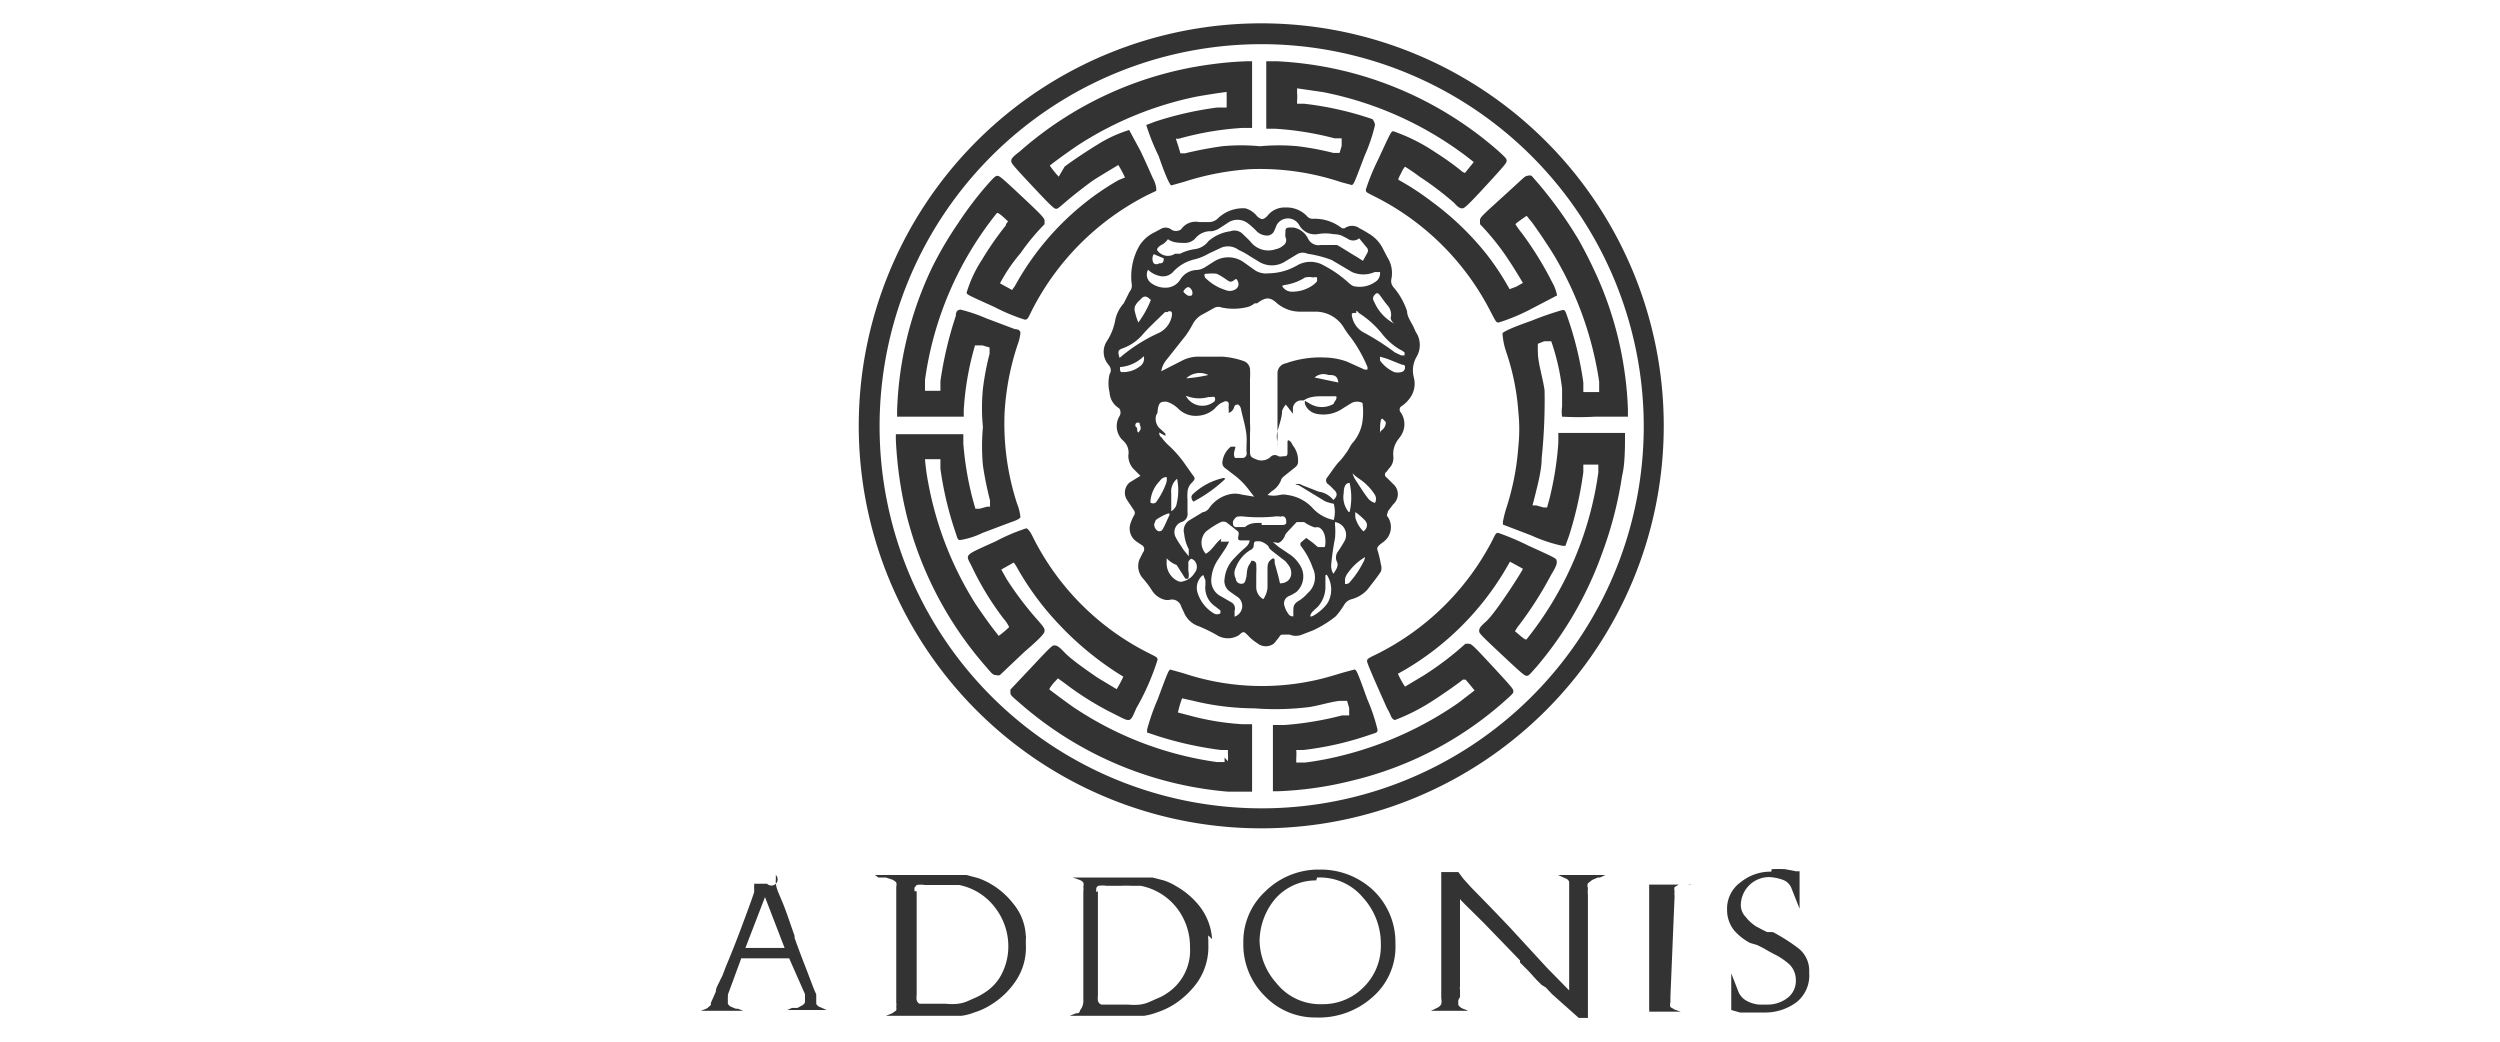 <svg id="Layer_1" data-name="Layer 1" xmlns="http://www.w3.org/2000/svg" viewBox="0 0 60 25"><defs><style>.cls-1{fill:#333;}</style></defs><title>addonis</title><path class="cls-1" d="M27.37,11.42l-.17-.17a.47.47,0,0,1-.12-.32v0a.38.38,0,0,0-.12-.35.47.47,0,0,1-.1-.58.17.17,0,0,0,0-.2l0,0a.47.47,0,0,1-.23-.38.93.93,0,0,1,0-.44.17.17,0,0,0,0-.19l-.06-.08a.47.47,0,0,1,0-.53,1.37,1.37,0,0,0,.2-.52.87.87,0,0,1,.2-.38L27.11,7a.22.22,0,0,0,.05-.19,1.48,1.48,0,0,1,.19-.92.87.87,0,0,1,.35-.31l.15-.08a.23.23,0,0,1,.25,0,.2.2,0,0,0,.25,0h0a.42.42,0,0,1,.43-.17H29a.31.31,0,0,0,.21-.07A.87.87,0,0,1,29.89,5a.54.54,0,0,1,.28.19c.11.09.14.09.24,0l0,0a.52.52,0,0,1,.44-.21.67.67,0,0,1,.52.21.17.17,0,0,0,.15.06,1.06,1.06,0,0,1,.69.23l.06,0h0a.3.3,0,0,1,.36,0,2.25,2.25,0,0,1,.21.12.87.87,0,0,1,.33.33l.13.25a.7.7,0,0,1,.09.53.23.23,0,0,0,.06.19,1.68,1.68,0,0,1,.32.57c0,.14.11.27.17.41S34,8,34,8a.56.56,0,0,1,0,.56.65.65,0,0,0-.07.49.59.59,0,0,1-.12.54.77.77,0,0,1-.19.17.1.1,0,0,0,0,.14.5.5,0,0,1,0,.56l-.05.07a.57.57,0,0,0-.13.42.36.36,0,0,1-.11.3l-.05.07a.08.08,0,0,0,0,.14l.16.16a.32.32,0,0,1,0,.48l-.13.17c0,.05-.05.09,0,.14a.08.08,0,0,1,0,0,.44.44,0,0,1-.1.59l-.08.06c-.09.08-.09.09-.05.21a2.61,2.61,0,0,1,.06.27.27.27,0,0,1,0,.18c-.1.15-.22.3-.33.44a.78.78,0,0,1-.37.22.3.3,0,0,0-.17.12,1.94,1.94,0,0,1-.21.29,2.61,2.61,0,0,1-.27.19,2.49,2.49,0,0,1-.28.15l-.26.1a.39.39,0,0,1-.3,0l-.14,0c-.05,0-.08,0-.11.06l-.12.15a.32.32,0,0,1-.4,0,1.16,1.16,0,0,1-.24-.2c-.08-.08-.1-.1-.2,0a.5.5,0,0,1-.54,0,3.42,3.42,0,0,0-.43-.21.58.58,0,0,1-.35-.32l-.07-.15a.23.23,0,0,0-.25-.17.3.3,0,0,1-.16,0,.51.51,0,0,1-.28-.2,2.43,2.43,0,0,0-.24-.32.44.44,0,0,1-.07-.45l.08-.16a.12.12,0,0,0,0-.16L27.28,13a.38.38,0,0,1-.14-.46,1.11,1.11,0,0,1,.07-.16.11.11,0,0,0,0-.14L27.05,12a.32.32,0,0,1,.06-.42Zm.5-2.51.49-.25a.86.86,0,0,1,.44-.1l.54,0a1.93,1.93,0,0,1,.52.11.23.23,0,0,1,.14.18,1.94,1.94,0,0,1,0,.24c0,.36,0,.72,0,1.07a2,2,0,0,1,0,.25c0,.13,0,.26,0,.39s0,.17.14.22a.32.32,0,0,0,.37-.07.14.14,0,0,1,.17,0,.23.23,0,0,0,.11,0c.08,0,.11,0,.11-.09s0-.15,0-.25.1,0,.12.07a.58.58,0,0,1,.13.44.18.18,0,0,1-.06.09l-.25.2s-.08.06-.09.1a.53.53,0,0,1-.23.28l-.1.09a.66.66,0,0,0,.29,0,.42.42,0,0,1,.19,0,1,1,0,0,1,.6.31.93.93,0,0,0,.51.29.74.74,0,0,0,0-.39,1.05,1.05,0,0,1-.21-.06l-.64-.39s0,0-.07,0a.12.12,0,0,1,.15,0l.41.16A.54.54,0,0,1,32,12h0c.1-.09.11-.17,0-.26a.86.86,0,0,0-.14-.13.11.11,0,0,1,0-.16c.08-.11.16-.23.25-.34a1.45,1.45,0,0,0,.19-.23c.07-.08.1-.19.18-.27a1,1,0,0,0,.22-.5,1.62,1.62,0,0,0,0-.44.3.3,0,0,0-.26,0l-.21.13a.81.81,0,0,1-.64.13.37.37,0,0,1-.27-.23.17.17,0,0,1,0-.08l.12.07a.55.55,0,0,0,.57,0c0-.05.09-.1.06-.18h-.3c-.16,0-.34,0-.48.1h-.06a.2.2,0,0,0-.2.21s0,0,0,.11l-.17-.22a.49.49,0,0,0-.09.15c0,.16-.07.33-.11.49s0,.21,0,.32l0,.06h0a2,2,0,0,1,0-.24c0-.28,0-.56,0-.84s0-.45,0-.68a.24.24,0,0,1,.2-.25,2.45,2.45,0,0,1,.93-.14,1.66,1.66,0,0,1,.54.1l.42.19.07,0s0,0,0-.06a3.32,3.32,0,0,0-.4-.71,2.07,2.07,0,0,1-.17-.24.79.79,0,0,0-.66-.38c-.13,0-.25,0-.37,0a.86.86,0,0,1-.57-.2c-.17-.16-.28-.15-.48,0l-.06,0a.44.44,0,0,1-.22.1,1.37,1.37,0,0,1-.57,0,.22.22,0,0,0-.16,0l-.27.15a.57.57,0,0,0-.27.26,2.26,2.26,0,0,1-.16.26L28,8.63A.58.58,0,0,0,27.87,8.91Zm.66,4.44c0-.09,0-.09,0-.17a1,1,0,0,1-.11-.37.29.29,0,0,1,.12-.32l.33-.2c.06,0,.13-.06.16-.11a.82.82,0,0,1,.45-.31.58.58,0,0,1,.32,0l.3.05c-.08-.1-.15-.2-.23-.29a1.8,1.8,0,0,0-.2-.19l-.26-.2a.16.16,0,0,1-.07-.17.55.55,0,0,1,.2-.35s.06,0,.1,0-.07.16,0,.27l.19,0c.05,0,.1-.06.09-.12s0-.22,0-.32c0-.25-.09-.5-.14-.75a.18.18,0,0,0-.06-.09c-.05,0-.08,0-.1.06s-.05.11-.13.14l0-.09a.24.24,0,0,1,0-.08c0-.08,0-.11-.09-.11l-.11.05a.86.86,0,0,0-.14.13.66.66,0,0,1-.42.17.59.59,0,0,1-.44-.16A.71.71,0,0,0,28,9.64c-.11,0-.17,0-.2.12s0,.13-.05.2a.32.32,0,0,0,.08.32,1.66,1.66,0,0,1,.14.13s0,0,0,.05l0,0-.15-.08s0,.09.05.11a1.37,1.37,0,0,0,.2.22,2.71,2.71,0,0,1,.35.4l.19.27c.08.1.08.11,0,.2a.34.34,0,0,0-.11.23,1.09,1.09,0,0,0,0,.18c0,.1,0,.21,0,.31a.2.2,0,0,1-.15.23.26.26,0,0,0-.13.37c.05.1.12.19.18.29ZM27.77,6a.31.31,0,0,0,.43.09l.12,0a1.18,1.18,0,0,1,.35-.11A.48.48,0,0,0,29,5.79a1,1,0,0,1,.53-.24.28.28,0,0,1,.3.07c.07.07.13.12.19.19a.54.54,0,0,0,.6.17.38.38,0,0,0,.18-.09.15.15,0,0,0,.05-.2.45.45,0,0,1,0-.11c0-.08,0-.12.11-.12l.08,0a.49.49,0,0,1,.35.26.28.28,0,0,0,.31.16l.27,0s.08,0,.11,0,.33.2.49.29l.14.09.1-.18a.11.11,0,0,0,0-.13l-.19-.23a.23.23,0,0,1-.29,0l-.14-.07A.61.61,0,0,0,32,5.62a1,1,0,0,0-.38,0,.43.43,0,0,1-.44-.22.31.31,0,0,0-.54,0l-.05.12a.19.19,0,0,1-.22.13.35.35,0,0,1-.21-.1,1.8,1.8,0,0,0-.21-.19.41.41,0,0,0-.5,0l-.17.11a.5.5,0,0,1-.2.08.47.47,0,0,0-.4.18.34.34,0,0,1-.23.1c-.14,0-.3,0-.42-.09a.46.46,0,0,1-.12.12S27.77,5.92,27.77,6Zm-.22.48a.25.25,0,0,0,.06.3.57.57,0,0,0,.43.12.41.41,0,0,0,.28-.18.48.48,0,0,1,.4-.24.42.42,0,0,0,.19-.06l.22-.14a.64.64,0,0,1,.7,0l.28.2a.48.48,0,0,0,.33.08,1.4,1.4,0,0,0,.69-.19.64.64,0,0,1,.64,0,2.81,2.81,0,0,1,.6.42s.09.08.13.08A.65.65,0,0,0,33,6.77a.24.24,0,0,0,.12-.24l-.13,0a.68.68,0,0,1-.54,0l-.27-.16-.22-.13a2.74,2.74,0,0,0-.58-.15.27.27,0,0,0-.23,0l-.33.2a.59.59,0,0,1-.59,0L30,6.15A1.7,1.7,0,0,0,29.73,6a.43.43,0,0,0-.41-.06l-.3.14a1.36,1.36,0,0,1-.33.14,1,1,0,0,0-.54.31.33.33,0,0,1-.33.09A.56.56,0,0,1,27.55,6.47Zm3,6.53.13.11.25.17a.81.81,0,0,1,.26.26.5.5,0,0,1-.08.66,1.29,1.29,0,0,1-.16.09.19.19,0,0,0-.12.25.51.51,0,0,0,.09.18.11.11,0,0,0,.12.06l0-.09c0-.15,0-.2.13-.28a.91.91,0,0,0,.21-.18.5.5,0,0,0,.13-.6,1.83,1.83,0,0,0-.3-.55l0-.06.14-.12.15.11.13.11c.07,0,.14,0,.16,0s.07-.36-.13-.47a.18.18,0,0,0-.1,0,.91.91,0,0,1-.26-.13l-.06,0c-.05,0-.09,0-.12,0l-.17.18s-.1.1-.11.14-.07.15-.16.18ZM29.3,13h.2l-.08.15-.2.3a.93.93,0,0,0-.15.47.42.42,0,0,0,.23.39l.26.15a.17.17,0,0,1,.07.2s0,.08,0,.14a.27.27,0,0,0,.09-.46l-.2-.14a.31.31,0,0,1-.13-.31.81.81,0,0,1,.24-.5,3.07,3.07,0,0,1,.26-.25s.1-.08.1-.17l-.19,0c-.06,0-.1,0-.08-.1s0-.08,0-.11l-.28-.22a.16.16,0,0,0-.16,0,2,2,0,0,0-.34.22.39.39,0,0,0,0,.53c.16-.09.23-.26.37-.36Zm1.42,1c.24,0,.33-.21.23-.4a1.13,1.13,0,0,0-.1-.13l-.31-.24s-.08-.06-.09-.1-.14-.14-.24-.14-.11,0-.12.09a.12.12,0,0,1-.08.12.84.84,0,0,0-.35.42.29.29,0,0,0,0,.27c0,.07.07.13.15.12s.08-.09.1-.15,0-.21.08-.32,0-.08.08-.08a.09.09,0,0,1,.08.1,1.48,1.48,0,0,1,0,.21c0,.11,0,.23,0,.34a.33.33,0,0,0,.17.27.56.56,0,0,0,.1-.28c0-.14,0-.28,0-.41s0-.2.1-.27.06.08.08.12l.08.29Zm-.44-1.4h.46c.06,0,.13,0,.13-.06s0-.1-.05-.14a.09.09,0,0,0-.08,0,.55.55,0,0,0-.18,0,3.86,3.86,0,0,1-.68,0,.63.63,0,0,0-.19,0,.24.24,0,0,0-.1.12c0,.07,0,.14.11.13l.18,0C30,12.54,30.15,12.55,30.28,12.55Zm2.27-5.09c-.1,0-.12,0-.1.09a.55.55,0,0,0,.28.38,6,6,0,0,1,.75.48l0,0,.15.07.08,0s0-.06,0-.07a.41.41,0,0,0-.11-.07A1.55,1.55,0,0,1,33.16,8a2.33,2.33,0,0,0-.55-.49A.11.11,0,0,0,32.55,7.46ZM26.87,8.59l0,0A3.9,3.9,0,0,1,27.79,8a.56.56,0,0,0,.33-.4.2.2,0,0,0,0-.11.07.07,0,0,0-.1,0l-.06,0c-.17.17-.36.34-.52.52a1.14,1.14,0,0,1-.47.34C26.83,8.4,26.82,8.42,26.87,8.59ZM32,13.77c.07-.1.13-.19.09-.28a.24.24,0,0,1,0-.22c.06-.09.12-.18.17-.27a.31.31,0,0,0-.22-.47v.06a1.82,1.82,0,0,1,0,.33,6.17,6.17,0,0,0-.09.62A.38.38,0,0,0,32,13.77Zm-4-.37h0l0,.09a.47.47,0,0,0,.28.46.16.16,0,0,0,.12,0,.43.43,0,0,0,.27-.2.22.22,0,0,0,0-.29.18.18,0,0,0-.08-.05.14.14,0,0,0-.07.08c0,.07,0,.14,0,.21a.41.41,0,0,1,0,.19s-.06,0-.07,0l-.21-.33A.64.64,0,0,1,28,13.4Zm1.65-6.7h0c-.1.08-.12.08-.23,0a1.59,1.59,0,0,0-.22-.13,1.06,1.06,0,0,0-.23,0c-.06,0-.08,0-.05.09l0,0a1.18,1.18,0,0,0,.49.3.26.26,0,0,0,.21,0C29.74,6.91,29.75,6.8,29.68,6.7Zm1.12.16A.26.26,0,0,0,31,7a.85.85,0,0,0,.47-.13.55.55,0,0,0,.14-.12s0-.07,0-.09a.12.12,0,0,0-.09,0,.45.45,0,0,0-.2,0,1.21,1.21,0,0,1-.49.18Zm2.75.95,0,0-.08-.06s-.08-.08-.06-.14,0-.19-.07-.27-.13-.17-.19-.25-.09-.06-.14,0a.12.12,0,0,0,0,.15A1.07,1.07,0,0,0,33.55,7.81Zm-1.71,6h0s0,.07,0,.11l0,.2a.72.72,0,0,1-.18.44l-.12.11s-.07.07-.06.12.33-.16.43-.35A.65.65,0,0,0,31.84,13.79Zm-2.95,0h0a.39.39,0,0,0-.12.41.88.88,0,0,0,.39.5.15.15,0,0,0,.16,0s0-.05,0-.07l-.13-.1a.54.54,0,0,1-.23-.51s0-.06,0-.1S28.89,13.86,28.89,13.81ZM28.46,9.5a.45.45,0,0,0,.69.13.1.1,0,0,0,0-.1.15.15,0,0,0-.09,0H29a.82.82,0,0,1-.44,0ZM33,12.07a.2.2,0,0,0,0-.19,1.29,1.29,0,0,0-.38-.39,1,1,0,0,1-.16-.13l0,0a.67.67,0,0,0,.08.17c.1.15.19.3.3.44A.35.35,0,0,0,33,12.07ZM27.62,7.2c-.11-.11-.17-.11-.26,0a.44.44,0,0,0-.12.15.23.23,0,0,0,0,.14,1.44,1.44,0,0,0,.08.25A2.35,2.35,0,0,0,27.62,7.2Zm5.5,1.36,0,0s0,.06,0,.09a.84.84,0,0,0,.34.28.33.33,0,0,0,.17,0,.11.11,0,0,0,.09-.1c0-.06,0-.07-.08-.08l-.35-.14Zm-4.87,2.93a.4.4,0,0,0-.14.35c0,.1,0,.21,0,.31s0,.08,0,.11.11-.08.12-.13A1.39,1.39,0,0,0,28.25,11.49Zm4.51,1.88a1.36,1.36,0,0,0-.41.38.35.35,0,0,0-.07.15s0,.06,0,.1.07,0,.09,0a2.2,2.2,0,0,0,.35-.51A.28.28,0,0,0,32.76,13.37ZM28,11.45c-.1,0-.14.06-.18.11a.76.76,0,0,0-.21.5.11.11,0,0,0,.13,0,1.77,1.77,0,0,0,.25-.47A.31.31,0,0,0,28,11.45Zm4.39.84a1.54,1.54,0,0,0,0-.7c-.1,0-.14.1-.14.24A.56.56,0,0,0,32.37,12.29ZM26.88,8.81c0,.09,0,.13.07.12a.64.64,0,0,0,.41-.14.22.22,0,0,0,.09-.24A.91.91,0,0,1,26.88,8.81Zm.82,3.77s0,.09.05.13a.09.09,0,0,0,.15,0c.06-.1.1-.21.15-.31s0-.08-.06-.06a1.23,1.23,0,0,0-.25.14S27.71,12.55,27.7,12.58Zm5,.19c.12-.08.14-.19.06-.28a1.65,1.65,0,0,0-.23-.2.63.63,0,0,0,0,.14A.73.73,0,0,0,32.74,12.77Zm-.58-3.59C32.1,9,32,9,31.88,9a.32.32,0,0,0-.33.06ZM27.69,6.1a.21.21,0,0,0,0,.22.11.11,0,0,0,.13,0c.06,0,.11,0,.11-.12Zm.93.94c0-.08-.06-.15-.11-.15A.2.2,0,0,0,28.4,7s.08.1.14.1S28.62,7.1,28.62,7ZM29,9a.47.47,0,0,0-.53.08A3.4,3.4,0,0,0,29,9Zm-1.65,1.34c.06-.06,0-.13,0-.19a.11.11,0,0,0-.08,0s-.05.06,0,.1S27.26,10.35,27.33,10.38Zm5.79,0a.24.24,0,0,0,.12-.21s0,0-.07-.07S33.12,10.28,33.12,10.39Z"/><path class="cls-1" d="M29.41,11.49a3.39,3.39,0,0,1-.77.55c-.06-.08-.06-.14,0-.19a1.56,1.56,0,0,1,.73-.38Z"/><path class="cls-1" d="M18.62,21s0,0,0,.06,0,0,0,.06a.14.14,0,0,0,0,.06c0,.14.1.32.19.55s.17.48.26.73l0,.05s0,0,0,0c.11.31.22.59.32.85s.16.43.2.5a.33.33,0,0,0,0,.06s0,0,0,.06l0,.05,0,.06a.15.15,0,0,0,.09.08l.16.07h0l0,0h.05l.1,0H18.89l.12-.05.06,0,.07,0,.11-.06a.13.13,0,0,0,.07-.08h0s0,0,0-.06l0-.07v-.06a.06.06,0,0,0,0,0s0,0,0,0L18.94,23H17.79l-.32.87v0h0l0,.05s0,0,0,0a.44.44,0,0,0,0,.1.23.23,0,0,0,0,.07h0a.16.16,0,0,0,.07.07l.12.05h0l.05,0h0l.13.05H16.57l.1,0,.07,0,.08,0,.15-.06.09-.08s0,0,0-.05l0,0,0,0a0,0,0,0,1,0,0s0,0,0,0,0,0,0,0l.12-.27c0-.1.07-.19.11-.29a1,1,0,0,0,.07-.15l.06-.16c.17-.4.31-.77.44-1.12s.21-.57.24-.67l0-.08a.64.64,0,0,1,0-.07v0a0,0,0,0,0,0,0,.43.43,0,0,0,0-.05l0,0h.31A.14.14,0,0,0,18.62,21Zm-.26.53-.47,1.22h.94Z"/><path class="cls-1" d="M24.62,22.45a.34.34,0,0,1,0,.1v.11a1.43,1.43,0,0,1-.26.91,1.93,1.93,0,0,1-.57.54,1.66,1.66,0,0,1-.41.19,1.28,1.28,0,0,1-.31.08l-.14,0h-.62l-.19,0H21l.1,0,.07,0,.09,0,.15-.06.1-.07v0s0,0,0,0a.36.36,0,0,0,0-.09.31.31,0,0,0,0-.1V21.28a.19.19,0,0,0,0-.1.26.26,0,0,0-.1-.07l-.15-.05-.1,0-.08,0L21,21h2.19l.27.07a1.66,1.66,0,0,1,.31.14,1.88,1.88,0,0,1,.55.48,1.3,1.3,0,0,1,.3.79ZM22,21.39v2.5A.3.3,0,0,0,22,24a.13.13,0,0,0,.07.09h0l.19,0h.44a1.36,1.36,0,0,0,.29,0,.82.82,0,0,0,.25-.07l.18-.08a1.36,1.36,0,0,0,.2-.11,1.15,1.15,0,0,0,.38-.38,1.45,1.45,0,0,0,.2-.74h0v0h0v0a1.52,1.52,0,0,0-.32-.93,1.43,1.43,0,0,0-.86-.54l-.2,0c-.1,0-.2,0-.31,0h-.32a.54.54,0,0,0-.19,0s0,0-.05.06a.28.28,0,0,0,0,.09Z"/><path class="cls-1" d="M29,22.45a.34.34,0,0,0,0,.1v.11a1.49,1.49,0,0,1-.26.91,2.06,2.06,0,0,1-.57.54,1.84,1.84,0,0,1-.41.19,1.41,1.41,0,0,1-.31.08l-.15,0h-.61l-.19,0H25.41l.11,0,.07,0,.08,0,.15-.06c.05,0,.09,0,.1-.07s0,0,0,0v0A.36.36,0,0,0,26,24s0-.06,0-.1V21.39a.37.37,0,0,0,0-.11.18.18,0,0,0,0-.1.23.23,0,0,0-.11-.07l-.15-.05-.09,0-.08,0-.1,0h2.19l.27.07a1.35,1.35,0,0,1,.3.14,1.91,1.91,0,0,1,.56.48,1.43,1.43,0,0,1,.3.79Zm-2.65-1.06v2.5a.59.59,0,0,0,0,.13.14.14,0,0,0,.08.09h0l.2,0h.44a1.43,1.43,0,0,0,.29,0,.84.84,0,0,0,.24-.07l.18-.08a1.06,1.06,0,0,0,.21-.11,1.23,1.23,0,0,0,.57-1.12h0v0h0v0a1.51,1.51,0,0,0-.31-.93,1.45,1.45,0,0,0-.87-.54l-.2,0a3,3,0,0,0-.3,0h-.32a.62.62,0,0,0-.2,0,.1.1,0,0,0-.05.06s0,.06,0,.09Z"/><path class="cls-1" d="M31.59,20.87h.09a1.84,1.84,0,0,1,1.26.48,1.72,1.72,0,0,1,.55,1.29,1.6,1.6,0,0,1-.56,1.3,1.93,1.93,0,0,1-1.35.48,1.67,1.67,0,0,1-1.23-.52,1.74,1.74,0,0,1-.51-1.26,1.64,1.64,0,0,1,.51-1.23,1.83,1.83,0,0,1,1.24-.54Zm0,.26a1.3,1.3,0,0,0-1,.46,1.6,1.6,0,0,0-.36,1,1.57,1.57,0,0,0,.4,1,1.34,1.34,0,0,0,1,.51h.09a1.37,1.37,0,0,0,1-.4,1.39,1.39,0,0,0,.42-1.05,1.64,1.64,0,0,0-.43-1.11,1.34,1.34,0,0,0-1.05-.48h-.05Z"/><path class="cls-1" d="M37.25,23.86l-.15-.16L37,23.64l-.13-.13-.19-.21-.2-.2,0-.05,0,0-.86-.89c-.27-.27-.47-.46-.58-.58v2.1a.15.15,0,0,0,0,.07v.18A.77.77,0,0,0,35,24a1,1,0,0,0,0,.12.24.24,0,0,0,.09.08l.15.06h0l0,0,.13,0H34.26l.08,0h0a.05.05,0,0,1,0,0l.15-.07a.22.22,0,0,0,.1-.09.43.43,0,0,0,0-.15c0-.06,0-.14,0-.22V20.93H35l.12.16.19.21.43.44.47.49.92,1,.53.54V21.27c0-.05,0-.09,0-.11a.15.15,0,0,0-.09-.08L37.39,21h0l0,0,0,0-.07,0h1.21l-.13.06h-.05l-.14.06-.1.08a.14.14,0,0,0,0,.11,1.1,1.1,0,0,0,0,.18s0,.08,0,.11v2.83h-.22Z"/><path class="cls-1" d="M40.09,23.92s0,.1,0,.13a.21.21,0,0,0,0,.12l.1.06.15.05h.06l.06,0,.07,0,.1,0H39.11l.11,0,.09,0,.1,0,.09,0,.08,0,0,0s0,0,0,0l0,0s0,0,0,0a.11.11,0,0,0,0-.05V21.4h0v-.12a0,0,0,0,0,0,0,.07.07,0,0,0,0,0l0-.05s0,0,0,0l0,0-.08,0-.09,0-.1,0-.09,0-.11,0h1.58l-.1,0a.09.09,0,0,1-.07,0l-.08,0h0l-.15,0-.1.06h0s0,0,0,0a.19.19,0,0,0,0,.1.49.49,0,0,0,0,.12Z"/><path class="cls-1" d="M42.52,20.86a3.16,3.16,0,0,1,.32,0l.26.05h0l.09,0v.9l-.19-.48a.35.35,0,0,0-.2-.21,1.08,1.08,0,0,0-.35-.07h0a.68.68,0,0,0-.67.66.41.41,0,0,0,.12.3,1,1,0,0,0,.24.22l.15.08.12.06.07,0,.07,0a4.39,4.39,0,0,1,.6.38.68.68,0,0,1,.27.59.82.82,0,0,1-.3.71,1.26,1.26,0,0,1-.79.25h-.25l-.15,0-.1,0h-.07l-.21-.06,0-.88.16.41a.44.44,0,0,0,.21.25.75.75,0,0,0,.3.09h.19a.78.78,0,0,0,.49-.16.51.51,0,0,0,.2-.43h0a.52.52,0,0,0-.16-.38,1.61,1.61,0,0,0-.36-.24l-.13-.07-.12-.07-.16-.08L42,22.63a1.33,1.33,0,0,1-.38-.3.78.78,0,0,1-.17-.49h0v0h0a.78.78,0,0,1,.33-.67,1.13,1.13,0,0,1,.73-.25Z"/><path class="cls-1" d="M29.47,19a8.68,8.68,0,0,1-5-2.13c-.2-.17-.22-.19-.22-.25s0-.07,0-.07l.5-.53c.45-.48.5-.53.55-.53s.09,0,.25.17.58.46.8.61l.45.27a2.85,2.85,0,0,0,.16-.3l-.16-.1A7.44,7.44,0,0,1,25.43,15a6.89,6.89,0,0,1-1-1.34,1.23,1.23,0,0,0-.1-.16l-.3.17.13.23a7.86,7.86,0,0,0,.76,1c.12.14.15.18.15.23s0,.1-.49.52L24,16.2a.13.13,0,0,1-.1,0c-.05,0-.07,0-.22-.18a8.75,8.75,0,0,1-1.91-3.61,9.45,9.45,0,0,1-.27-1.87v-.12H22l.79,0h.33l0,.22A7.57,7.57,0,0,0,23.35,12l.06.21.1,0,.18-.05.07,0,0-.15a8.21,8.21,0,0,1-.17-.84,5.06,5.06,0,0,1,0-.92,4.72,4.72,0,0,1,0-.92,6.32,6.32,0,0,1,.16-.84l0-.15-.17-.05-.18,0v0a7,7,0,0,0-.27,1.55V10h-.45l-.8,0h-.35V9.87A8.8,8.8,0,0,1,21.6,9a8.63,8.63,0,0,1,.77-2.58A8.86,8.86,0,0,1,23,5.35a8.38,8.38,0,0,1,.69-.91c.17-.19.2-.22.25-.22s.12.06.6.51.53.51.53.57,0,.07,0,.08a5.26,5.26,0,0,0-.58.7A3.88,3.88,0,0,0,24,6.8l.29.16s0,0,.07-.1a6.62,6.62,0,0,1,1.69-2,6.26,6.26,0,0,1,.8-.54L27,4.26a2.85,2.85,0,0,0-.16-.3s-.47.28-.59.36-.47.35-.68.53-.19.16-.23.16-.11-.06-.56-.54-.51-.55-.51-.6,0-.08.21-.24A8.65,8.65,0,0,1,29.1,1.54a8,8,0,0,1,.84-.07h.11v.36c0,.19,0,.55,0,.79v.45h-.23a7.2,7.2,0,0,0-1.53.26l-.07,0,.06.18.05.17.11,0a8.92,8.92,0,0,1,.89-.17,4.72,4.72,0,0,1,.91,0,4.84,4.84,0,0,1,.91,0,6.84,6.84,0,0,1,.85.16l.15,0,.05-.17,0-.18-.17,0a7.38,7.38,0,0,0-1.42-.23h-.22V2.75c0-.17,0-.53,0-.8l0-.48h.25a8.7,8.7,0,0,1,5.35,2.18c.15.14.17.16.17.21s-.05.11-.5.6-.52.54-.56.54-.09,0-.2-.13a7.54,7.54,0,0,0-.83-.63A4.72,4.72,0,0,0,33.72,4a.58.58,0,0,0-.09.15c-.07.13-.08.16-.06.17a6.23,6.23,0,0,1,.78.51A6.86,6.86,0,0,1,35.7,6.13a6.34,6.34,0,0,1,.53.81s0,0,.16-.06l.16-.09s-.19-.32-.31-.5a5.92,5.92,0,0,0-.72-.91s0,0,0-.08,0-.08.54-.57.54-.51.6-.51a.14.14,0,0,1,.1,0l.19.22a10.06,10.06,0,0,1,.94,1.32,10.78,10.78,0,0,1,.55,1.13A8.54,8.54,0,0,1,39,9a7.83,7.83,0,0,1,.07.84V10l-.78,0a7.13,7.13,0,0,1-.8,0,.79.79,0,0,1,0-.24c0-.12,0-.31,0-.43a5.38,5.38,0,0,0-.26-1.14l-.17,0-.15.06a2.11,2.11,0,0,0,0,.22c0,.23.12.61.16.9A13.53,13.53,0,0,1,37,11c0,.29-.1.65-.16.9l-.06.23.09,0,.18.05.08,0,.06-.22a7.75,7.75,0,0,0,.21-1.33c0-.11,0-.22,0-.24v0h.44l.79,0H39v.13c0,.17,0,.64-.07.9a9.22,9.22,0,0,1-.48,1.86A8.75,8.75,0,0,1,36.88,16c-.17.19-.19.22-.24.22s-.12-.06-.6-.51-.54-.51-.54-.56,0-.09.15-.22.4-.5.53-.69.37-.57.37-.59l-.31-.17-.11.19a6.81,6.81,0,0,1-2.42,2.41l-.16.09a2.27,2.27,0,0,0,.17.31l.45-.27a7.38,7.38,0,0,0,1-.76l.07,0c.07,0,.08,0,.58.54s.5.55.5.6,0,.05-.27.29a8.47,8.47,0,0,1-3.58,1.85,8.57,8.57,0,0,1-1.8.26h-.12v-.36c0-.19,0-.55,0-.79V17.4h.05l.23,0a7.8,7.8,0,0,0,1.38-.23l.17,0,0-.18-.05-.17-.14,0c-.17,0-.51.11-.77.15A6.67,6.67,0,0,1,30.1,17a6.28,6.28,0,0,1-1.46-.18l-.27-.06a2.56,2.56,0,0,0-.1.34l.27.07a6.24,6.24,0,0,0,1.26.21l.25,0h0v.44c0,.24,0,.6,0,.79V19h-.16l-.42,0Zm0-.73a1.37,1.37,0,0,0,0-.19V18l-.17,0a8.55,8.55,0,0,1-1.5-.33l-.27-.09v-.07a5.34,5.34,0,0,1,.26-.74c.24-.65.26-.69.3-.7l.32.09a5.94,5.94,0,0,0,3.18.16c.22-.05.35-.09.65-.18l.26-.07c.05,0,.06,0,.31.7a4.43,4.43,0,0,1,.25.74c0,.06,0,.07-.14.11a7.56,7.56,0,0,1-1.64.38l-.17,0V18a1.11,1.11,0,0,1,0,.19v.11h.07l.15,0a7.55,7.55,0,0,0,.93-.18A8.48,8.48,0,0,0,35,16.87l.39-.3s-.21-.26-.22-.26l-.06,0c-.09.08-.55.4-.79.55a4.72,4.72,0,0,1-.84.42s-.06,0-.1-.1a1.51,1.51,0,0,0-.09-.18c-.3-.67-.48-1.08-.48-1.13s0-.06.21-.16A6.27,6.27,0,0,0,35.8,13c.1-.2.1-.21.16-.21a6.22,6.22,0,0,1,.73.31c.66.3.66.3.67.36s0,.12-.13.33A8.72,8.72,0,0,1,36.46,15a.84.84,0,0,0-.1.15l.13.11c.11.09.13.1.15.08a8.2,8.2,0,0,0,1.72-4c0-.1,0-.19,0-.19s0,0-.11,0l-.19,0H38l0,.18a9,9,0,0,1-.34,1.52l-.09.25H37.5a3.66,3.66,0,0,1-.75-.25l-.68-.26v-.07a2.78,2.78,0,0,1,.08-.32,6.17,6.17,0,0,0,.29-1.48,4,4,0,0,0,0-.84,5.68,5.68,0,0,0-.29-1.43A1.71,1.71,0,0,1,36.06,8s0-.06.69-.3a7.33,7.33,0,0,1,.75-.26c.06,0,.06,0,.13.2A8.21,8.21,0,0,1,38,9.18c0,.12,0,.22,0,.23l.38,0s0-.12,0-.25a8.27,8.27,0,0,0-1-2.89c-.15-.27-.45-.71-.61-.93l-.13-.16s-.24.16-.27.2a2,2,0,0,0,.15.21,8.1,8.1,0,0,1,.73,1.18,1.06,1.06,0,0,1,.12.32s0,0-.67.35a4.69,4.69,0,0,1-.73.3c-.06,0-.06,0-.2-.27A6.29,6.29,0,0,0,33,4.72c-.22-.11-.22-.11-.22-.17a5.18,5.18,0,0,1,.3-.73c.3-.65.31-.67.36-.67a4.34,4.34,0,0,1,1,.5,6.92,6.92,0,0,1,.62.44.22.22,0,0,0,.1.06l.21-.26-.1-.08a8.38,8.38,0,0,0-3.52-1.6l-.62-.09,0,.11a.9.9,0,0,1,0,.18v.08l.17,0a7.75,7.75,0,0,1,1.64.37C33,2.94,33,3,33,3a4.11,4.11,0,0,1-.25.74c-.25.66-.26.69-.31.7l-.26-.07A6.12,6.12,0,0,0,30,4.06a6.52,6.52,0,0,0-1.57.3l-.32.09s-.06,0-.3-.7A5.34,5.34,0,0,1,27.51,3V3l.21-.08a8.1,8.1,0,0,1,1.5-.34l.22,0s0-.36,0-.37-.51.07-.73.11a8.28,8.28,0,0,0-2.8,1.14c-.17.11-.49.34-.62.44s-.09.07-.09.08a2,2,0,0,0,.21.26L25.55,4c.18-.14.56-.39.79-.53a3.19,3.19,0,0,1,.76-.35s0,0,.27.5c.13.27.26.57.3.66a.69.69,0,0,1,.08.23v.07l-.21.1a6.31,6.31,0,0,0-2.8,2.82c-.08.17-.09.17-.15.17a4.53,4.53,0,0,1-.72-.3c-.66-.3-.67-.3-.67-.35a3,3,0,0,1,.37-.79,7.4,7.4,0,0,1,.57-.82c0-.05.06-.09.05-.1l-.13-.12c-.1-.08-.12-.09-.14-.07a8.17,8.17,0,0,0-1.72,4c0,.14,0,.26,0,.26l.37,0s0-.11,0-.23a9,9,0,0,1,.37-1.57c0-.13.06-.14.11-.15a3.9,3.9,0,0,1,.62.21l.69.26c.11,0,.13.06.13.09a1.1,1.1,0,0,1-.07.29,6.27,6.27,0,0,0-.31,1.63,6.21,6.21,0,0,0,.3,2.18,1.14,1.14,0,0,1,.08.32s0,.05-.22.12l-.69.26a1.89,1.89,0,0,1-.53.17c-.06,0-.06,0-.12-.19a8.22,8.22,0,0,1-.36-1.52c0-.12,0-.23,0-.23l-.37,0a5.07,5.07,0,0,0,.08.58,8.22,8.22,0,0,0,1.13,2.89c.14.21.36.52.48.67s.07.1.08.1a2.14,2.14,0,0,0,.25-.21.93.93,0,0,0-.14-.21,7,7,0,0,1-.76-1.25c-.15-.3-.21-.24.58-.6a4.66,4.66,0,0,1,.73-.31s.06,0,.16.21a6.23,6.23,0,0,0,2.79,2.79c.2.1.2.1.2.16A5.86,5.86,0,0,1,27.27,17c-.15.35-.13.34-.5.15a7.13,7.13,0,0,1-1.2-.74l-.18-.13-.12.13c-.08.11-.1.13-.07.15s.46.35.65.47a8.21,8.21,0,0,0,3.36,1.26l.18,0s0,0,0-.11Zm0,0"/><path class="cls-1" d="M30.28,19.88a9.66,9.66,0,1,1,9.65-9.65A9.66,9.66,0,0,1,30.28,19.88Zm0-18.82a9.17,9.17,0,1,0,9.17,9.17A9.18,9.18,0,0,0,30.28,1.06Z"/></svg>